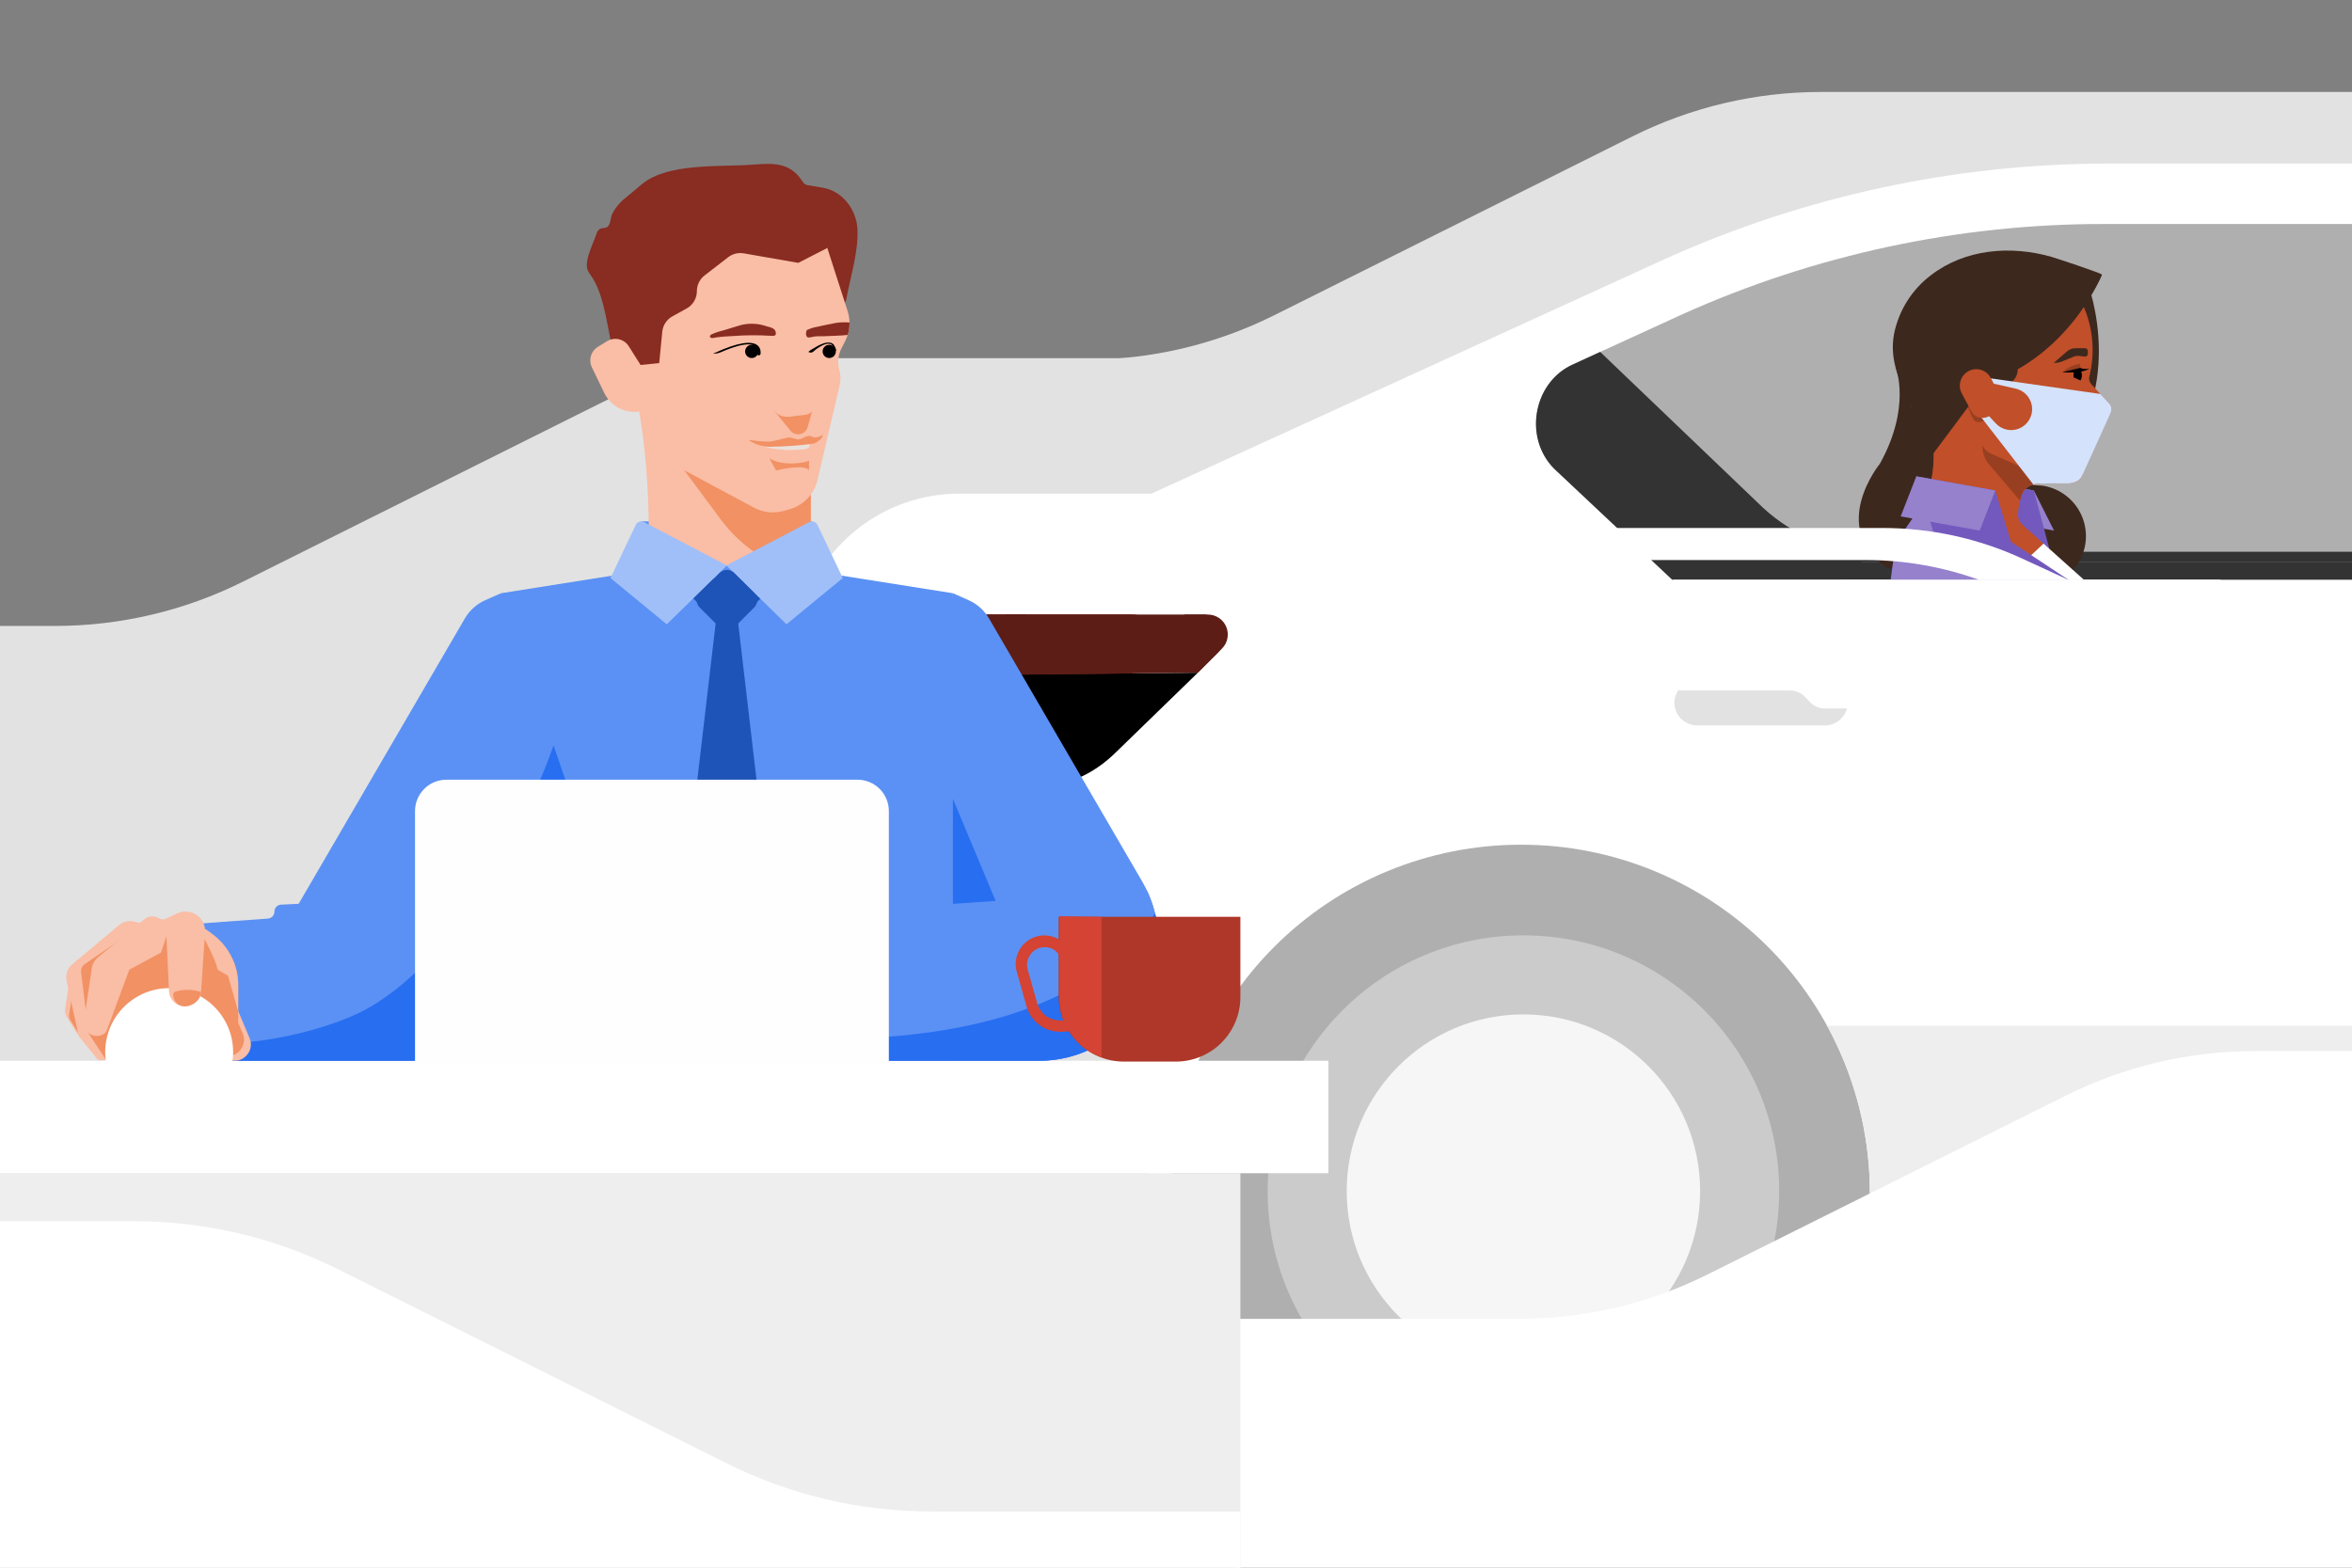 <svg width="558" height="372" viewBox="0 0 558 372" fill="none" xmlns="http://www.w3.org/2000/svg">
<rect x="0" y="0" width="558" height="372" fill="#808080" stroke="none"/>
<g clip-path="url(#clip0)">
<path d="M577.868 85H187.4C171.894 85 156.6 88.606 142.727 95.533L57.687 138C43.814 144.927 28.521 148.533 13.015 148.533H-15.826V291.274H577.868V85Z" fill="#E2E2E2"/>
<path d="M577.868 21.821H431.991C416.485 21.821 401.191 25.427 387.318 32.354L302.28 74.815C288.408 81.742 273.114 85.348 257.608 85.348H189.908V228.093H577.868V21.821Z" fill="#E2E2E2"/>
<path d="M1138.68 194.372V311.32C1138.66 315.848 1136.85 320.184 1133.65 323.386C1130.45 326.588 1126.11 328.397 1121.58 328.42H288.607C281.668 328.443 274.772 327.325 268.196 325.11L234.546 312.974L230.684 311.32C219.514 307.27 209.295 300.97 200.66 292.81C192.025 284.649 185.158 274.802 180.484 263.879C178.766 259.552 177.293 255.132 176.071 250.639L171.658 232.987C170.555 227.711 170.555 222.263 171.658 216.987L189.858 146.377C191.999 138.042 196.841 130.652 203.629 125.362C210.416 120.073 218.765 117.181 227.37 117.141H273.156L395.073 61.427C428.021 46.572 463.742 38.864 499.884 38.81H617.384C664.611 38.71 711.357 48.284 754.742 66.943L924.1 139.208L956.1 144.725C1002.67 152.889 1048.44 165.071 1092.9 181.133L1138.68 194.372Z" fill="white"/>
<path d="M248.889 178.375L272.057 155.206C272.812 154.435 273.325 153.459 273.531 152.399C273.737 151.34 273.628 150.243 273.217 149.245C272.806 148.246 272.111 147.391 271.219 146.783C270.326 146.176 269.275 145.844 268.196 145.828H190.012L179.512 186.649H233.733C239.544 185.595 244.86 182.693 248.889 178.375Z" fill="#892C21"/>
<path d="M268.748 145.828H190.012L186.327 160.171H268.2L272.613 155.757C275.919 151.9 273.161 145.828 268.748 145.828Z" fill="#892C21"/>
<path d="M264.886 178.375L284.193 159.619L233.443 160.171L224.065 186.649H243.924C252.2 187.2 259.37 183.891 264.886 178.375Z" fill="black"/>
<path d="M235.649 154.1L233.443 160.169L284.193 159.617L286.952 156.859L288.607 155.204C289.146 154.718 289.573 154.121 289.858 153.455C290.144 152.788 290.281 152.067 290.261 151.342V149.687C290.261 148.587 289.71 148.032 288.607 147.481L288.055 146.929L287.503 146.377C286.952 146.377 286.403 145.826 285.848 145.826H238.573L235.649 154.1Z" fill="#5C1D16"/>
<path d="M280.946 145.828L284.193 159.619L286.952 156.861L289.903 153.909C290.565 153.247 291.016 152.403 291.198 151.485C291.381 150.567 291.287 149.615 290.929 148.75C290.57 147.885 289.963 147.146 289.185 146.626C288.407 146.106 287.491 145.828 286.555 145.828H280.946Z" fill="#5C1D16"/>
<path d="M243.284 154.13H224.263L225.852 149.54C226.227 148.456 226.93 147.516 227.865 146.85C228.799 146.185 229.918 145.828 231.065 145.828H243.289V154.128L243.284 154.13Z" fill="#5C1D16"/>
<path d="M200.344 292.564C208.619 300.838 219.1 306.906 230.684 311.32H760.258L752.535 304.148C744.321 296.832 733.746 292.72 722.747 292.564H200.344Z" fill="#333333"/>
<path d="M180.485 263.879C185.078 274.852 191.918 284.742 200.564 292.913C209.209 301.084 219.47 307.354 230.685 311.32L234.547 312.975L268.197 325.111C274.784 327.282 281.673 328.399 288.608 328.42H313.43L264.886 279.876C254.798 269.743 241.122 263.994 226.823 263.876L180.485 263.879Z" fill="#E2E2E2"/>
<path d="M1104.48 263.884C1098.41 263.884 1094.55 270.504 1097.31 276.02L1117.17 311.877H1040.49V283.192C1040.51 272.322 1038.38 261.555 1034.22 251.509C1030.07 241.463 1023.97 232.336 1016.29 224.649C1008.6 216.963 999.474 210.868 989.428 206.715C979.382 202.562 968.616 200.431 957.745 200.446C946.875 200.432 936.108 202.562 926.063 206.715C916.017 210.868 906.889 216.963 899.203 224.65C891.516 232.336 885.422 241.464 881.269 251.509C877.116 261.555 874.986 272.322 875 283.192V311.877H448.582C447.929 311.88 447.283 311.753 446.679 311.504C446.075 311.256 445.527 310.89 445.065 310.429C444.604 309.967 444.238 309.419 443.99 308.815C443.741 308.212 443.614 307.565 443.617 306.912V283.192C443.632 272.322 441.501 261.555 437.348 251.509C433.195 241.463 427.101 232.336 419.414 224.649C411.727 216.963 402.6 210.868 392.554 206.715C382.508 202.562 371.742 200.431 360.871 200.446C350.001 200.431 339.234 202.562 329.188 206.715C319.143 210.868 310.015 216.963 302.329 224.649C294.642 232.336 288.548 241.463 284.395 251.509C280.242 261.555 278.111 272.322 278.126 283.192V306.912C278.129 307.565 278.002 308.212 277.754 308.815C277.505 309.419 277.139 309.967 276.678 310.429C276.216 310.89 275.668 311.256 275.064 311.504C274.461 311.753 273.814 311.88 273.161 311.877H231.236L268.748 325.116C275.335 327.288 282.223 328.405 289.158 328.426H302.949C309.89 337.144 318.695 344.196 328.718 349.064C338.742 353.933 349.728 356.494 360.871 356.56C372.035 356.615 383.062 354.107 393.104 349.23C403.146 344.352 411.935 337.235 418.793 328.426H899.271C906.212 337.144 915.017 344.196 925.04 349.064C935.063 353.933 946.05 356.494 957.193 356.56C968.347 356.555 979.354 354.02 989.386 349.147C999.419 344.274 1008.22 337.189 1015.12 328.426H1121.58C1125.75 328.424 1129.77 326.915 1132.92 324.178C1136.06 321.441 1138.11 317.66 1138.68 313.532V263.884H1104.48Z" fill="#AFAFAF"/>
<path d="M361.422 343.314C394.935 343.314 422.102 316.147 422.102 282.634C422.102 249.121 394.935 221.954 361.422 221.954C327.909 221.954 300.742 249.121 300.742 282.634C300.742 316.147 327.909 343.314 361.422 343.314Z" fill="#CBCBCB"/>
<path d="M369.146 111.626L396.728 137.553H754.742V118.8C754.741 117.423 755.011 116.06 755.538 114.788C756.064 113.516 756.836 112.36 757.809 111.386C758.783 110.413 759.939 109.64 761.211 109.114C762.483 108.588 763.846 108.317 765.223 108.318H772.946C778.273 108.297 783.541 109.426 788.391 111.628L847.968 137C848.816 137.445 849.774 137.636 850.727 137.551C858.45 137.551 860.105 127.07 853.485 124.312L749.777 80.183C707.768 62.203 662.526 53.005 616.832 53.153H499.332C464.716 53.103 430.488 60.438 398.932 74.667L372.456 86.8C363.629 91.216 361.423 104.455 369.146 111.626Z" fill="#AFAFAF"/>
<path d="M373.289 86.42C363.36 90.834 361.249 104.81 369.523 111.981L396.723 137.553H436.441L444.715 130.934C434.884 130.898 425.429 127.155 418.237 120.452L379.637 83.508L373.289 86.42Z" fill="#333333"/>
<path d="M361.422 324.559C384.577 324.559 403.347 305.789 403.347 282.634C403.347 259.479 384.577 240.709 361.422 240.709C338.268 240.709 319.497 259.479 319.497 282.634C319.497 305.789 338.268 324.559 361.422 324.559Z" fill="#F6F6F6"/>
<path d="M284.526 237.662H172.826L176.07 250.639C177.291 255.131 178.765 259.551 180.483 263.878C187.712 280.807 200.162 294.982 216.016 304.336H272.055V283.186C272.04 267.166 276.349 251.438 284.526 237.662Z" fill="#E2E2E2"/>
<path d="M754.742 130.934H390.473L392.9 133.294H754.742V130.934Z" fill="#333333"/>
<path d="M392.9 133.294L397.28 137.553H754.742V133.294H392.9Z" fill="#333333"/>
<path d="M433.015 172.137H402.6C401.183 172.118 399.829 171.546 398.826 170.544C397.824 169.541 397.252 168.187 397.233 166.77C397.251 165.352 397.823 163.997 398.825 162.994C399.827 161.991 401.182 161.419 402.6 161.4H433.011C434.428 161.419 435.782 161.991 436.784 162.993C437.786 163.995 438.358 165.349 438.377 166.766C438.36 168.184 437.79 169.539 436.788 170.542C435.786 171.545 434.433 172.118 433.015 172.137Z" fill="#E2E2E2"/>
<path d="M439.445 161.851V168.112H432.961C432.34 168.129 431.722 168.019 431.145 167.788C430.568 167.557 430.045 167.211 429.607 166.77L428.041 165.205C427.603 164.764 427.08 164.418 426.503 164.187C425.926 163.956 425.308 163.846 424.687 163.863H399.419C398.798 163.88 398.18 163.77 397.604 163.539C397.027 163.309 396.503 162.962 396.065 162.522L395.618 154.472H439.445V161.851Z" fill="white"/>
<path d="M443.617 306.912C443.614 307.565 443.741 308.212 443.99 308.815C444.238 309.419 444.604 309.967 445.065 310.429C445.527 310.89 446.075 311.256 446.679 311.504C447.282 311.753 447.929 311.88 448.582 311.877H857.827V243.423H433.482C440.155 255.614 443.641 269.293 443.617 283.191V306.912Z" fill="#EEEEEE"/>
<path d="M577.868 249.423H534.824C519.318 249.423 504.024 253.029 490.151 259.956L405.113 302.418C391.24 309.345 375.946 312.95 360.44 312.95H292.74V455.7H577.868V249.423Z" fill="white"/>
<path d="M470.08 109.758C470.08 109.758 476.48 115.036 484.538 115.237C484.538 115.237 484.638 115.249 484.816 115.279C486.85 115.628 488.76 116.492 490.367 117.786C491.974 119.081 493.223 120.765 493.997 122.678C494.77 124.591 495.042 126.67 494.787 128.718C494.533 130.765 493.759 132.714 492.54 134.379L491.723 135.498L477.367 131.671L467.367 115.252L470.08 109.758Z" fill="#3D281E"/>
<path d="M487.313 125.904L468.573 122.534L463.778 113.025L482.519 116.395L487.313 125.904Z" fill="#9581CC"/>
<path d="M486.203 130.237L467.462 126.867L463.778 113.025L482.519 116.395L486.203 130.237Z" fill="#7359BD"/>
<path d="M494.166 64.128C494.166 64.128 503.721 84.796 492.45 104.611C491.173 92.256 491.947 78.637 494.166 64.128Z" fill="#3D281E"/>
<path d="M449.774 87.3C449.774 87.3 453.482 96.607 445.974 110.071C445.974 110.071 433.727 125.037 447.619 134.729L457.804 136.581L468.286 119.481L462.79 94.107L449.774 87.3Z" fill="#3D281E"/>
<path d="M493.567 71.145C496.47 76.737 497.227 83.198 495.694 89.309C495.609 89.633 495.607 89.974 495.688 90.299C495.768 90.624 495.929 90.925 496.155 91.172L500.406 95.736C500.625 95.971 500.783 96.255 500.867 96.564C500.952 96.873 500.96 97.198 500.891 97.511C500.823 97.824 500.679 98.116 500.472 98.361C500.266 98.606 500.003 98.798 499.706 98.919L496.122 99.612C495.98 99.64 495.845 99.699 495.728 99.784C495.611 99.87 495.514 99.98 495.444 100.107C495.374 100.234 495.333 100.375 495.323 100.52C495.313 100.665 495.335 100.81 495.387 100.945C495.654 101.655 496.151 102.436 497.043 102.436C497.118 102.698 497.14 102.972 497.109 103.242C497.077 103.513 496.992 103.774 496.859 104.012C496.726 104.25 496.548 104.459 496.334 104.627C496.12 104.795 495.874 104.92 495.612 104.993C495.612 104.993 496.839 106.424 495.919 107.344C495.919 107.344 494.078 107.144 494.078 110.617C494.078 110.617 495.203 114.298 490.908 114.707H484.568L482.952 114.865C482.186 114.94 481.458 115.236 480.858 115.717C480.258 116.199 479.811 116.845 479.572 117.577C479.02 119.266 478.739 121.032 478.739 122.809V132.091L455.015 121.149C455.015 121.149 460.022 116.004 458.489 103.222L453.482 96.607L450.925 79.019L464.525 63.271L483.648 63.987L493.567 71.145Z" fill="#C14F29"/>
<path d="M479.892 124.583C477.822 122.728 478.845 119.802 479.572 117.577C479.811 116.845 480.258 116.199 480.858 115.717C481.458 115.236 482.186 114.94 482.952 114.865L484.568 114.707H488.368L472.285 107.607C471.416 107.222 470.715 106.536 470.31 105.676V78.2L469.48 81.629L458.491 103.359C459.7 113.435 456.849 118.666 455.584 120.436L455.014 121.152L473.738 129.788L480.579 132.943L484.82 129.003L479.892 124.583Z" fill="#C14F29"/>
<path d="M494.449 137.625L484.822 129L480.581 132.94L490.781 137.646C490.781 137.646 494.474 137.646 494.449 137.625Z" fill="white"/>
<path d="M471.979 110.319L479.23 118.784C479.33 118.378 479.442 117.975 479.572 117.577C479.811 116.845 480.258 116.199 480.858 115.717C481.458 115.236 482.186 114.94 482.952 114.865L484.568 114.707H488.368L472.286 107.607C471.417 107.222 470.715 106.536 470.31 105.676V105.808C470.31 107.463 470.902 109.063 471.979 110.319Z" fill="#993F21"/>
<path d="M472.485 92.9L476.345 91.216C477.046 90.91 477.642 90.407 478.061 89.767C478.48 89.128 478.703 88.38 478.704 87.616C478.704 86.921 478.888 86.239 479.238 85.639C479.587 85.038 480.089 84.541 480.693 84.198L482.058 83.422C482.565 83.134 483.001 82.738 483.335 82.261C483.67 81.784 483.894 81.238 483.992 80.664L484.307 78.816C484.395 78.287 484.59 77.782 484.882 77.332C485.173 76.882 485.554 76.497 486 76.2C488.188 74.654 490.609 73.468 493.172 72.687C495.322 71.463 497.079 68.635 498.681 65.164C498.781 64.895 487.624 61.211 486.657 60.936C477.036 58.2 466.257 59.044 458.109 65.298C453.569 68.733 450.449 73.715 449.34 79.298C448.165 85.754 450.923 90.898 453.481 96.609C455.032 100.074 454.366 100.609 457.431 102.696C457.691 102.886 457.97 103.049 458.263 103.184C458.336 103.205 458.412 103.219 458.488 103.224C459.614 103.337 460.747 103.101 461.734 102.547C462.72 101.992 463.511 101.147 464 100.127L467.287 93.386L472.485 92.9Z" fill="#3D281E"/>
<path d="M498.681 65.166C498.681 65.166 490.303 86.338 468.181 91.841C476.247 82.4 486.643 73.565 498.681 65.166Z" fill="#3D281E"/>
<path d="M489.181 85.778L491.951 84.644C492.392 84.464 492.871 84.4 493.344 84.459L494.604 84.617C494.688 84.627 494.774 84.621 494.856 84.598C494.938 84.575 495.014 84.536 495.081 84.483C495.148 84.43 495.204 84.365 495.245 84.291C495.286 84.216 495.312 84.135 495.322 84.05C495.357 83.752 495.347 83.452 495.294 83.157C495.266 83.009 495.188 82.875 495.072 82.778C494.957 82.682 494.811 82.628 494.66 82.628H492.4C491.659 82.628 490.942 82.896 490.383 83.382L487.242 86.11H487.493C488.072 86.11 488.645 85.997 489.181 85.778Z" fill="#3D281E"/>
<path d="M493.92 89.057C493.92 88.157 493.471 87.422 492.92 87.422C492.369 87.422 491.92 88.154 491.92 89.057C491.921 89.225 491.939 89.392 491.973 89.557L493.583 90.281C493.815 89.916 493.932 89.49 493.92 89.057Z" fill="black"/>
<path d="M496.041 98.126C495.33 97.981 494.591 98.072 493.936 98.384C493.597 98.641 493.721 98.884 494.12 98.901C494.565 98.924 496.13 98.633 495.999 98.058C495.884 98.051 495.75 98.037 496.041 98.126Z" fill="#993F21"/>
<path d="M491.1 103.726C490.499 103.436 489.883 103.181 489.253 102.962C489.636 103.432 490.069 103.859 490.545 104.235C491.488 105.079 492.558 105.771 493.715 106.285C494.485 106.565 495.228 106.914 495.935 107.327C496.823 106.406 495.616 104.993 495.616 104.993C494.849 104.798 494.738 104.405 493.957 104.263C493 104.089 492.032 103.96 491.1 103.726Z" fill="#993F21"/>
<path d="M489.249 102.962C491.531 104.22 493.156 104.234 495.612 104.993C495.874 104.92 496.12 104.795 496.334 104.627C496.548 104.459 496.726 104.25 496.859 104.012C496.992 103.774 497.077 103.513 497.108 103.242C497.14 102.972 497.118 102.698 497.043 102.436C496.193 102.511 494.778 102.536 493.402 102.625C491.177 102.765 490.676 102.912 489.249 102.962Z" fill="#993F21"/>
<path d="M473.315 91.694C473.048 91.178 472.669 90.728 472.205 90.377C471.742 90.026 471.206 89.783 470.637 89.665C470.068 89.548 469.479 89.559 468.915 89.697C468.35 89.836 467.824 90.099 467.374 90.467C466.672 91.04 466.191 91.841 466.015 92.73C465.839 93.62 465.978 94.543 466.409 95.341L467.687 98.564C468.265 99.638 468.44 100.264 469.655 100.145C469.655 100.145 472.4 99.679 472.4 98.116L473.315 91.694Z" fill="#993F21"/>
<path d="M493.5 86.338C493.5 86.338 493.384 87.563 494.05 88.083L489.287 88.338C490.441 87.237 491.918 86.536 493.5 86.338Z" fill="#993F21"/>
<path d="M495.74 87.46C494.995 87.629 494.217 87.573 493.504 87.3L489.291 88.338C489.291 88.338 493.775 88.724 495.74 87.46Z" fill="black"/>
<path d="M500.764 97.9H500.758C500.92 97.546 500.972 97.151 500.91 96.767C500.847 96.383 500.672 96.026 500.406 95.741L498.306 93.485L470.872 89.585L468.284 96.762L482.391 114.962C482.576 114.915 482.763 114.881 482.953 114.862C484.029 114.762 485.111 114.704 486.192 114.704H490.909C492.839 114.52 493.67 113.676 494.009 112.804V112.81L500.743 97.951L500.764 97.9Z" fill="#D4E2FC"/>
<path d="M474.733 86.11L454.634 113.025L453.852 101.153L474.733 86.11Z" fill="#3D281E"/>
<path d="M473.39 91.77L472.325 89.714C472.058 89.198 471.679 88.748 471.215 88.397C470.752 88.046 470.216 87.803 469.647 87.685C469.078 87.568 468.489 87.579 467.925 87.717C467.36 87.856 466.834 88.119 466.384 88.487C465.682 89.061 465.201 89.861 465.025 90.75C464.849 91.64 464.988 92.563 465.419 93.361L467.687 97.574C467.97 98.099 468.401 98.53 468.927 98.811C469.454 99.092 470.051 99.212 470.645 99.155C471.396 99.083 472.094 98.734 472.601 98.176C473.109 97.618 473.39 96.891 473.39 96.136V91.77Z" fill="#C14F29"/>
<path d="M481.928 98.418C481.69 99.27 481.23 100.043 480.595 100.657C479.959 101.272 479.172 101.706 478.312 101.915C477.453 102.125 476.554 102.101 475.707 101.847C474.86 101.593 474.096 101.118 473.494 100.471L468.283 94.871L469.628 90.279L478.236 92.231C478.893 92.38 479.513 92.661 480.058 93.057C480.603 93.452 481.062 93.955 481.408 94.533C481.753 95.112 481.977 95.754 482.066 96.422C482.156 97.09 482.109 97.769 481.928 98.418Z" fill="#C14F29"/>
<path d="M455.015 121.149L450.925 127.072C449.394 130.093 448.981 134.354 448.547 137.646H490.785L455.015 121.149Z" fill="#9581CC"/>
<path d="M477.096 128.547L473.375 116.395L454.634 113.025L458.911 126.995L490.824 137.646L477.096 128.547Z" fill="#7359BD"/>
<path d="M469.666 125.904L450.925 122.534L454.634 113.025L473.374 116.395L469.666 125.904Z" fill="#9581CC"/>
<path d="M485.208 135.056L479.808 132.566C469.408 127.769 458.092 125.285 446.639 125.285H379.979L391.091 132.894H442.661C451.873 132.895 461.015 134.503 469.674 137.646H490.824L485.208 135.056Z" fill="white"/>
<path d="M526.767 137.553H397.007V162.284H526.767V137.553Z" fill="white"/>
<path d="M315.162 251.711H-15.826V278.396H315.162V251.711Z" fill="white"/>
<path d="M294.274 278.396H-15.826V454.221H294.274V278.396Z" fill="#EEEEEE"/>
<path d="M-15.826 289.776H31.774C48.588 289.777 65.172 293.688 80.214 301.2L172.424 347.242C187.467 354.753 204.05 358.663 220.864 358.663H294.273V513.444H-15.827L-15.826 289.776Z" fill="white"/>
<path d="M192.674 123.723H152.126V131.284H192.674V123.723Z" fill="#5B91F4"/>
<path d="M150.573 92.457C150.573 92.457 155.08 109.667 153.646 137.12H192.368V114.789L150.573 92.457Z" fill="#FABDA5"/>
<path d="M158 105.751L170.97 123.226C175.019 128.681 180.58 132.828 186.964 135.153L192.364 137.121V114.79L158 105.751Z" fill="#F19164"/>
<path d="M139.483 64.251C139.779 64.799 140.115 65.324 140.49 65.821C143.545 70.527 144.13 78.371 145.549 83.81C145.654 84.217 145.915 84.566 146.276 84.782C146.637 84.998 147.068 85.063 147.476 84.964L199.55 72.415C199.852 72.342 200.127 72.183 200.34 71.957C200.553 71.73 200.695 71.447 200.75 71.141C201.708 65.829 203.678 59.821 203.425 54.425C203.206 49.753 199.925 45.344 195.185 44.542L191.575 43.931C191.361 43.895 191.156 43.816 190.974 43.698C190.791 43.58 190.634 43.426 190.513 43.246L190.188 42.764C187.18 38.301 182.935 38.751 178.188 39.096C170.77 39.635 158.388 38.627 152.312 43.686L148.458 46.919C147.101 47.954 145.995 49.283 145.224 50.806C144.686 51.962 145.016 54.126 143.131 54.126C142.791 54.125 142.459 54.233 142.184 54.434C141.91 54.635 141.706 54.918 141.603 55.242C140.894 57.46 138.603 61.718 139.384 64C139.413 64.086 139.447 64.169 139.483 64.251Z" fill="#892C21"/>
<path d="M151.094 90.427L157.994 106.885C158.83 108.877 160.325 110.521 162.229 111.542L178.91 120.478C181.036 121.617 183.519 121.896 185.845 121.258L187.268 120.867C188.901 120.419 190.383 119.538 191.557 118.318C192.731 117.098 193.555 115.584 193.94 113.935L199.208 91.405C199.484 90.226 199.457 88.996 199.131 87.83C198.642 86.077 198.834 84.204 199.67 82.587L200.489 81.006C201.06 79.903 201.407 78.698 201.51 77.461C201.613 76.224 201.47 74.978 201.089 73.796L194.51 53.36H157.443L148.843 75.887L151.094 90.427Z" fill="#FABDA5"/>
<path d="M149.521 86.845L156.395 86.158L157.118 78.726C157.192 77.966 157.449 77.235 157.869 76.596C158.289 75.958 158.858 75.432 159.527 75.063L162.9 73.2C163.637 72.794 164.251 72.198 164.678 71.473C165.106 70.749 165.331 69.923 165.331 69.082C165.331 68.363 165.495 67.654 165.812 67.008C166.129 66.363 166.59 65.799 167.159 65.36L172.764 61.029C173.281 60.629 173.876 60.342 174.51 60.185C175.144 60.028 175.804 60.005 176.448 60.117L189.39 62.373L196.278 58.843V51.243H154.853L145.948 75.163L149.521 86.845Z" fill="#892C21"/>
<path d="M178.345 84.957C179.213 84.957 179.916 84.254 179.916 83.386C179.916 82.518 179.213 81.815 178.345 81.815C177.478 81.815 176.774 82.518 176.774 83.386C176.774 84.254 177.478 84.957 178.345 84.957Z" fill="black"/>
<path d="M196.733 84.957C197.601 84.957 198.304 84.254 198.304 83.386C198.304 82.518 197.601 81.815 196.733 81.815C195.865 81.815 195.162 82.518 195.162 83.386C195.162 84.254 195.865 84.957 196.733 84.957Z" fill="black"/>
<path d="M169.162 83.938H169.181C169.87 83.937 170.552 83.791 171.181 83.51C173.646 82.416 180.168 79.881 179.634 83.938H180.422C180.422 83.938 181.558 78.112 169.162 83.938Z" fill="black"/>
<path d="M180.025 84.332C180.243 84.332 180.419 84.156 180.419 83.938C180.419 83.72 180.243 83.544 180.025 83.544C179.808 83.544 179.631 83.72 179.631 83.938C179.631 84.156 179.808 84.332 180.025 84.332Z" fill="black"/>
<path d="M191.759 83.514C191.931 83.576 192.106 83.627 192.285 83.666C192.831 83.742 193.245 83.13 193.64 82.849C194.153 82.475 194.7 82.15 195.274 81.878C196.766 81.191 197.911 81.569 197.815 83.386L198.287 83.224C198.603 83.116 197.847 81.796 197.728 81.692C196.412 80.544 193.98 82.073 192.848 82.76C192.445 82.948 192.077 83.203 191.759 83.514Z" fill="black"/>
<path d="M168.911 79.3C168.56 79.422 168.165 79.812 168.604 80.124C168.904 80.339 169.604 80.11 169.917 80.065C171.234 79.876 172.564 79.806 173.905 79.738C176.888 79.515 179.882 79.496 182.867 79.684C183.678 79.754 184.282 79.706 184.001 78.684C183.758 77.804 182.665 77.657 181.881 77.427C179.941 76.745 177.844 76.638 175.844 77.119C174.391 77.514 172.955 78.026 171.501 78.433C170.611 78.635 169.744 78.926 168.911 79.3Z" fill="#892C21"/>
<path d="M201.541 76.523C200.463 76.432 199.378 76.467 198.308 76.628C196.793 76.906 195.323 77.228 193.821 77.558C192.981 77.706 192.164 77.967 191.394 78.334C191.172 78.85 191.071 79.946 191.744 80.084C192.208 80.08 192.669 80.006 193.111 79.864C193.923 79.753 194.773 79.816 195.594 79.779C197.438 79.695 199.311 79.665 201.108 79.479C201.41 78.523 201.556 77.525 201.541 76.523Z" fill="#892C21"/>
<path d="M182.527 108.745C185.627 110.745 191.127 109.839 191.927 109.299V111.576C190.787 109.99 184.121 111.634 184.121 111.634L182.527 108.745Z" fill="#F19164"/>
<path d="M181.115 105.544C184.395 106.592 187.863 106.921 191.282 106.51C191.514 106.48 191.729 106.369 191.888 106.196C192.046 106.024 192.14 105.801 192.151 105.567C192.161 105.394 192.167 105.19 192.167 104.951L187.254 104.462L181.115 105.544Z" fill="#EBE0DB"/>
<path d="M180.263 105.664C183.789 106.788 187.527 107.083 191.186 106.525C191.3 106.05 191.343 105.56 191.315 105.072L186.402 104.583L180.263 105.664Z" fill="#EBE0DB"/>
<path d="M177.572 104.378C179.181 105.532 181.133 106.107 183.11 106.011C186.293 105.953 189.471 105.725 192.63 105.328C193.217 105.222 193.768 104.971 194.233 104.598C194.698 104.224 195.062 103.74 195.291 103.19C194.762 103.372 193.605 104.29 192.38 103.481C191.337 103.262 190.6 104.052 189.667 104.215C188.588 104.403 188.035 103.68 186.92 103.853C185.459 104.079 183.33 104.895 181.891 104.803C180.445 104.739 179.003 104.597 177.572 104.378Z" fill="#F19164"/>
<path d="M191.108 97.9H191.098C190.376 97.866 189.657 98.003 188.998 98.3L183.691 97.477L187.533 102.199C187.898 102.647 188.415 102.945 188.986 103.034C189.552 103.123 190.13 103.001 190.612 102.692C191.093 102.383 191.445 101.909 191.601 101.358L192.909 96.73C192.754 97.078 192.502 97.374 192.182 97.582C191.862 97.79 191.489 97.9 191.108 97.9Z" fill="#F19164"/>
<path d="M190.175 80.938V82.938L193.428 94.71C193.552 95.159 193.568 95.632 193.473 96.088C193.378 96.544 193.176 96.971 192.883 97.334C192.44 98.249 191.225 98.427 190.329 98.521C189.665 98.591 189.002 98.674 188.339 98.756C187.462 98.943 186.557 98.951 185.677 98.781C184.896 98.563 184.202 98.109 183.69 97.481L183.302 97.031L184.607 94.247L183.824 87.374L187.217 83.024L186.956 80.936H190.175V80.938Z" fill="#FABDA5"/>
<path d="M152.241 87.028L149.174 82.163C148.646 81.327 147.81 80.732 146.847 80.508C145.884 80.283 144.871 80.447 144.028 80.963L141.84 82.299C141.043 82.786 140.455 83.552 140.191 84.448C139.927 85.344 140.005 86.307 140.411 87.148L143.356 93.248C143.851 94.273 144.56 95.179 145.436 95.905C146.313 96.631 147.335 97.16 148.434 97.455C149.951 97.863 151.554 97.81 153.041 97.304L154.849 96.688V94.773L152.241 87.028Z" fill="#FABDA5"/>
<path d="M226.079 251.711H118.844V140.771L148.55 136.071C164.392 133.564 180.531 133.564 196.373 136.071L226.079 140.771V251.711Z" fill="#5B91F4"/>
<path d="M158.187 151.351L144.829 140.374L152.887 126.418L172.461 134.568L158.187 151.351Z" fill="#5B91F4"/>
<path d="M186.588 151.351L199.946 137.546L191.889 126.418L172.461 134.568L186.588 151.351Z" fill="#5B91F4"/>
<path d="M186.519 135.93L181.808 131.219L172.387 140.64L177.098 145.351L186.519 135.93Z" fill="#1E54B7"/>
<path d="M167.824 145.352L172.535 140.641L163.114 131.221L158.404 135.931L167.824 145.352Z" fill="#1E54B7"/>
<path d="M118.844 140.771L115.121 142.421C113.094 143.319 111.402 144.834 110.287 146.751L49.167 251.711H157.179L118.844 140.771Z" fill="#5B91F4"/>
<path d="M226.079 140.771L229.801 142.421C231.829 143.319 233.521 144.834 234.636 146.751L271.005 209.207C273.506 213.504 274.83 218.384 274.844 223.356C274.857 228.327 273.56 233.215 271.082 237.525C268.604 241.835 265.033 245.415 260.73 247.905C256.426 250.395 251.543 251.707 246.571 251.707H210.871L226.079 140.771Z" fill="#5B91F4"/>
<path d="M226.079 189.569L236.209 213.781L226.079 234.246V189.569Z" fill="#276EF1"/>
<path d="M272.117 211.329L226.079 214.473L173.71 218.05V251.711H246.571C251.34 251.71 256.031 250.503 260.208 248.203C264.385 245.902 267.912 242.583 270.461 238.553C273.011 234.523 274.499 229.914 274.789 225.154C275.078 220.394 274.159 215.638 272.117 211.329Z" fill="#5B91F4"/>
<path d="M274.058 216.729C259.2 239.165 229.289 246.02 199.1 246.552V251.711H246.568C250.852 251.71 255.08 250.735 258.933 248.862C262.786 246.989 266.163 244.265 268.81 240.897C271.457 237.529 273.305 233.603 274.214 229.417C275.123 225.23 275.07 220.892 274.058 216.729Z" fill="#276EF1"/>
<path d="M214.811 180.073H185.081V187.958H214.811V180.073Z" fill="#5B91F4"/>
<path d="M46.631 219.2L63.564 217.971C63.981 217.94 64.372 217.753 64.657 217.447C64.942 217.14 65.1 216.737 65.1 216.319C65.1 215.894 65.263 215.484 65.557 215.176C65.85 214.869 66.251 214.685 66.676 214.665L118.844 212.133V251.707H49.167L46.631 219.2Z" fill="#5B91F4"/>
<path d="M131.318 176.87C129.246 182.856 126.716 188.673 123.75 194.27C114.95 210.755 104.43 229.054 87.959 238.87C79.875 243.687 62.571 248.345 48.843 247.552L49.167 251.713H157.179L131.318 176.87Z" fill="#276EF1"/>
<path d="M158.187 148.137L144.829 137.16L150.842 124.53C150.924 124.358 151.039 124.205 151.182 124.079C151.324 123.953 151.49 123.857 151.671 123.796C151.851 123.736 152.042 123.713 152.232 123.728C152.421 123.743 152.606 123.797 152.774 123.885L172.461 134.185L158.187 148.137Z" fill="#A0BFF9"/>
<path d="M186.588 148.137L199.946 137.16L193.933 124.53C193.851 124.358 193.736 124.205 193.594 124.079C193.451 123.953 193.285 123.857 193.105 123.796C192.924 123.736 192.734 123.713 192.544 123.728C192.355 123.743 192.17 123.797 192.002 123.885L172.314 134.185L186.588 148.137Z" fill="#A0BFF9"/>
<path d="M186.13 241.818H158.793L170.085 145.351H174.838L186.13 241.818Z" fill="#1E54B7"/>
<path d="M105.912 185.015H203.425C205.401 185.015 207.295 185.8 208.692 187.197C210.089 188.594 210.874 190.488 210.874 192.464V252.711H98.463V192.464C98.463 191.486 98.656 190.517 99.03 189.613C99.404 188.71 99.953 187.888 100.645 187.197C101.337 186.505 102.158 185.956 103.062 185.582C103.965 185.208 104.934 185.015 105.912 185.015Z" fill="#FFFEFF"/>
<path d="M178.925 140.675L174.203 135.953C173.241 134.991 171.682 134.991 170.72 135.953L165.998 140.675C165.036 141.637 165.036 143.196 165.998 144.158L170.72 148.88C171.682 149.842 173.241 149.842 174.203 148.88L178.925 144.158C179.887 143.196 179.887 141.637 178.925 140.675Z" fill="#1E54B7"/>
<path d="M266.563 251.905H279.005C283.052 251.897 286.93 250.285 289.792 247.424C292.653 244.562 294.265 240.684 294.273 236.637V217.551H251.153V236.637C251.216 240.691 252.865 244.559 255.745 247.413C258.625 250.267 262.508 251.879 266.563 251.905Z" fill="#AE3729"/>
<path d="M251.578 244.836C249.754 244.847 247.977 244.258 246.52 243.159C245.064 242.061 244.01 240.514 243.519 238.757L241.257 230.699C241 229.836 240.917 228.93 241.013 228.035C241.109 227.139 241.382 226.271 241.816 225.482C242.25 224.693 242.836 223.998 243.541 223.437C244.246 222.876 245.055 222.461 245.922 222.216C247.684 221.73 249.567 221.963 251.158 222.865C252.748 223.766 253.916 225.261 254.405 227.023L258.929 243.14L253.7 244.7C252.999 244.82 252.288 244.866 251.578 244.836ZM247.9 224.761C247.518 224.738 247.134 224.786 246.769 224.902C246.231 225.037 245.726 225.283 245.288 225.624C244.85 225.965 244.488 226.393 244.224 226.882C243.95 227.346 243.772 227.86 243.699 228.394C243.626 228.928 243.661 229.471 243.8 229.992L246.062 238.05C246.492 239.482 247.453 240.696 248.748 241.443C250.052 242.121 251.553 242.322 252.989 242.009L255.534 241.302L251.717 227.871C251.557 226.982 251.084 226.18 250.384 225.61C249.684 225.04 248.803 224.739 247.9 224.761Z" fill="#D44333"/>
<path d="M261.332 217.551V250.916C258.374 249.846 255.82 247.886 254.023 245.304C252.226 242.721 251.275 239.646 251.3 236.5V217.409L261.337 217.551H261.332Z" fill="#D44333"/>
<path d="M45.19 236.536L52.409 249.766C52.749 250.389 53.26 250.903 53.881 251.246C54.503 251.589 55.209 251.748 55.918 251.704C56.432 251.672 56.934 251.534 57.392 251.298C57.85 251.063 58.255 250.735 58.58 250.336L58.689 250.203C59.116 249.679 59.393 249.048 59.489 248.379C59.586 247.71 59.499 247.027 59.237 246.403L53.65 233.082C53.347 232.36 52.839 231.743 52.189 231.307C51.538 230.871 50.774 230.636 49.991 230.63L48.731 230.62C47.836 230.614 46.965 230.908 46.256 231.455C45.503 232.037 44.982 232.868 44.787 233.799C44.592 234.73 44.734 235.701 45.19 236.536Z" fill="#FABDA5"/>
<path d="M43.55 235.425L50.769 248.655C51.109 249.278 51.62 249.792 52.242 250.135C52.863 250.478 53.57 250.637 54.278 250.593C54.792 250.561 55.294 250.423 55.752 250.187C56.21 249.952 56.615 249.624 56.94 249.225L57.049 249.091C57.476 248.567 57.753 247.936 57.849 247.267C57.946 246.598 57.859 245.915 57.598 245.291L52.01 231.971C51.707 231.249 51.199 230.631 50.549 230.195C49.898 229.759 49.134 229.524 48.351 229.518L47.091 229.509C46.196 229.502 45.325 229.796 44.616 230.343C43.863 230.925 43.342 231.756 43.147 232.688C42.951 233.619 43.094 234.59 43.55 235.425Z" fill="#F19164"/>
<path d="M47.025 220.6C47.369 220.698 47.707 220.814 48.039 220.947C50.552 221.949 52.705 223.685 54.216 225.928C55.728 228.172 56.528 230.819 56.513 233.524V242.724L46.773 232.984L47.025 220.6Z" fill="#F19164"/>
<path d="M54.091 231.53L56.513 240.054V233.793C56.517 231.476 55.987 229.189 54.963 227.11C53.94 225.031 52.452 223.216 50.613 221.806C49.426 220.862 48.139 220.051 46.775 219.387C47.799 221.701 50.965 226.962 51.645 230.105L54.091 231.53Z" fill="#FABDA5"/>
<path d="M16.567 232.4L15.457 239.3C15.34 240.024 15.491 240.766 15.881 241.387L18.689 245.865L19.7 235.63L16.567 232.4Z" fill="#FABDA5"/>
<path d="M17.575 233.41L16.405 240.686C16.327 241.169 16.427 241.663 16.687 242.077L19.697 246.877L20.708 236.638L17.575 233.41Z" fill="#F19164"/>
<path d="M23.449 246.092L44.123 238.397V220.595L29.85 226.591L23.449 246.092Z" fill="#F19164"/>
<path d="M34.647 219.3C33.922 219.178 32.786 218.918 31.801 218.68C31.19 218.533 30.553 218.531 29.941 218.675C29.329 218.818 28.759 219.103 28.277 219.507L17.155 228.8C16.589 229.273 16.163 229.893 15.925 230.591C15.686 231.29 15.644 232.04 15.803 232.761L18.689 245.861L23.301 251.58H25.33L27.913 248.444L23.854 234.033L34.647 219.3Z" fill="#FABDA5"/>
<path d="M39.428 220.291C38.718 220.102 37.612 219.735 36.654 219.405C36.06 219.201 35.425 219.139 34.803 219.224C34.18 219.308 33.585 219.538 33.067 219.894L20.106 228.784C19.802 228.993 19.561 229.281 19.409 229.618C19.257 229.954 19.2 230.326 19.245 230.692L21.027 245.227L25.076 251.356L27.097 251.549L29.965 248.671L27.289 233.941L39.428 220.291Z" fill="#F19164"/>
<path d="M55.309 249.682C55.313 247.564 54.874 245.468 54.02 243.529C53.165 241.591 51.914 239.853 50.347 238.427C48.78 237.002 46.932 235.92 44.922 235.252C42.912 234.583 40.784 234.344 38.675 234.547C36.566 234.751 34.524 235.394 32.679 236.435C30.834 237.476 29.227 238.892 27.962 240.591C26.698 242.291 25.803 244.236 25.335 246.302C24.868 248.368 24.838 250.51 25.248 252.588H55.021C55.211 251.631 55.307 250.658 55.309 249.682Z" fill="white"/>
<path d="M23.28 227.119C22.463 227.788 21.924 228.738 21.77 229.783L19.828 242.965C19.788 243.234 19.811 243.508 19.894 243.767C19.977 244.025 20.118 244.262 20.307 244.457L20.707 244.872C21.206 245.389 21.868 245.72 22.582 245.809C23.295 245.898 24.018 245.739 24.629 245.36C24.964 245.152 25.22 244.838 25.357 244.468L30.68 230.1L44.7 222.532L42.424 216.6L39.286 218.019C39.064 218.143 38.813 218.203 38.559 218.193C38.306 218.183 38.06 218.103 37.849 217.962C37.31 217.603 36.67 217.426 36.023 217.458C35.377 217.49 34.757 217.728 34.256 218.138L23.28 227.119Z" fill="#FABDA5"/>
<path d="M38.089 226.37L40.019 220.595L40.135 225.962L38.089 226.37Z" fill="#F19164"/>
<path d="M42.122 216.724C41.285 217.106 40.581 217.731 40.102 218.517C39.623 219.303 39.39 220.214 39.433 221.134L40.097 235.193C40.123 235.902 40.35 236.589 40.752 237.173C41.155 237.758 41.715 238.216 42.368 238.493C42.842 238.694 43.353 238.795 43.867 238.79C44.382 238.784 44.891 238.672 45.36 238.461L45.517 238.39C46.134 238.113 46.664 237.672 47.051 237.117C47.437 236.561 47.665 235.911 47.71 235.236L48.648 221.227C48.709 220.327 48.504 219.428 48.059 218.643C47.613 217.858 46.947 217.222 46.143 216.812L46.131 216.806C45.513 216.49 44.831 216.319 44.136 216.304C43.442 216.289 42.754 216.431 42.122 216.72V216.724Z" fill="#FABDA5"/>
<path d="M41.1 236.055C41.106 236.473 41.204 236.884 41.387 237.26C41.571 237.636 41.834 237.966 42.159 238.229C42.639 238.594 43.226 238.792 43.829 238.794C44.218 238.799 44.606 238.738 44.975 238.614L45.361 238.465C46.281 238.052 47.4 237.187 47.468 236.18L47.711 235.394C45.729 234.742 43.594 234.713 41.595 235.312C41.443 235.365 41.312 235.466 41.222 235.6C41.133 235.734 41.09 235.894 41.1 236.055Z" fill="#F19164"/>
</g>
<defs>
<clipPath id="clip0">
<rect width="558" height="372" fill="white"/>
</clipPath>
</defs>
</svg>
